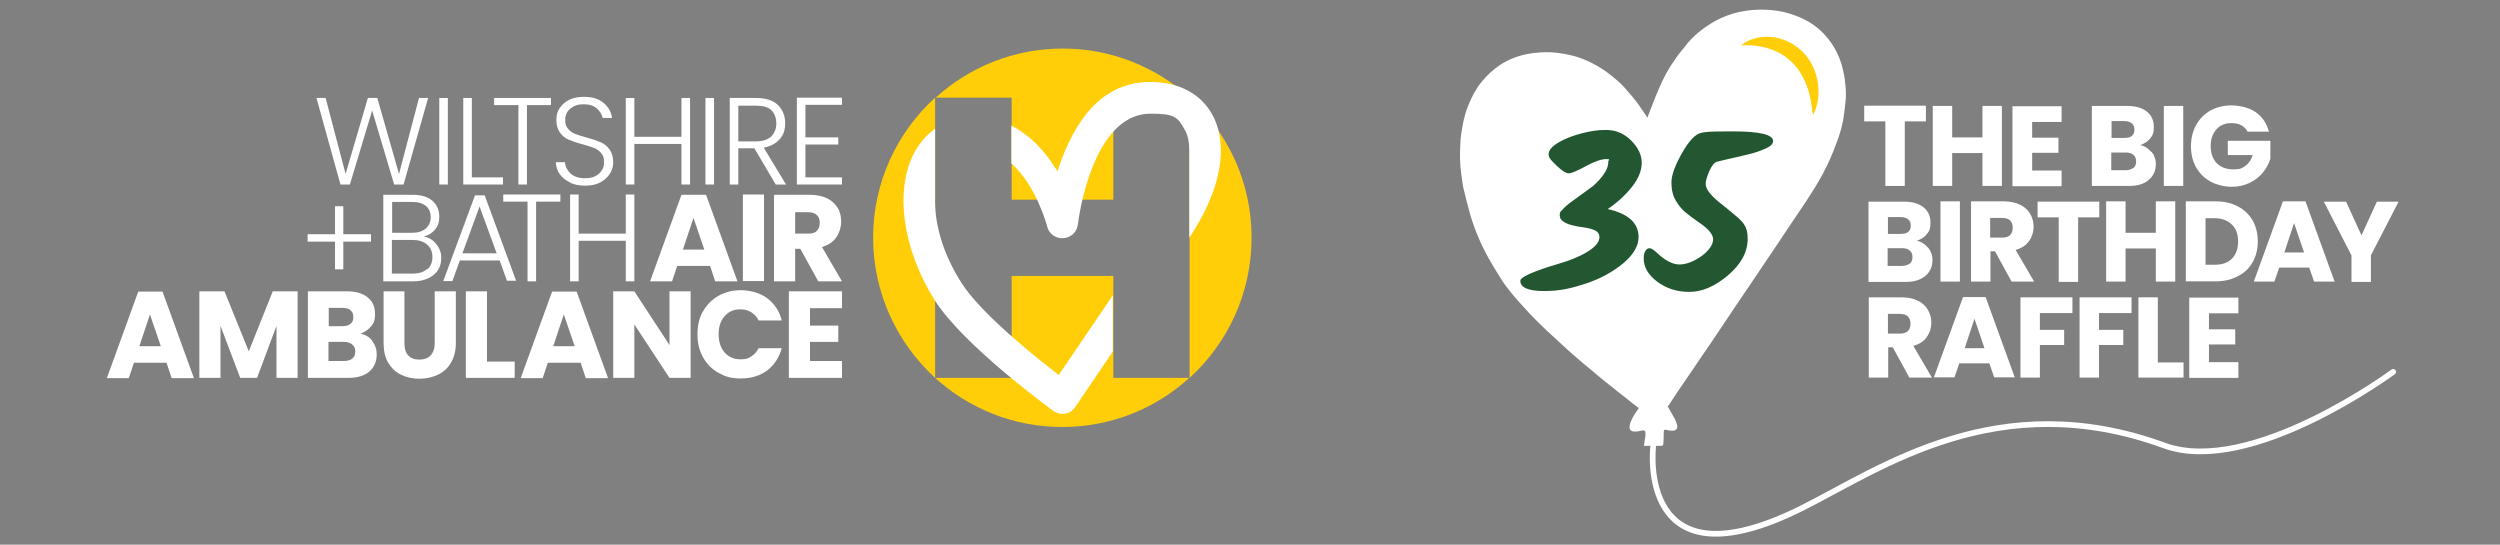 <?xml version="1.0" encoding="UTF-8"?>
<svg id="Layer_3" xmlns="http://www.w3.org/2000/svg" version="1.1" xmlns:xlink="http://www.w3.org/1999/xlink" viewBox="0 0 875.3 190.7">
  <rect x="0" y="0" width="875.3" height="190.7" fill="#808080" stroke="none"/>
  <!-- Generator: Adobe Illustrator 29.1.0, SVG Export Plug-In . SVG Version: 2.1.0 Build 142)  -->
  <defs>
    <style>
      .st0 {
        fill: #fff;
      }

      .st1, .st2 {
        fill: none;
      }

      .st3 {
        fill: #ffce09;
      }

      .st2 {
        stroke: #fff;
        stroke-linecap: round;
        stroke-linejoin: round;
        stroke-width: 2px;
      }

      .st4 {
        fill: #235732;
      }

      .st5 {
        clip-path: url(#clippath);
      }
    </style>
    <clipPath id="clippath">
      <rect class="st1" x="37.3" y="17" width="400.9" height="132.5"/>
    </clipPath>
  </defs>
  <g>
    <path class="st0" d="M668.5,132.2l-5.8-10.6h-1.6v10.6h-6.8v-28.1h11.5c2.2,0,4.1.4,5.7,1.2s2.7,1.8,3.5,3.2,1.2,2.8,1.2,4.5-.5,3.5-1.6,5c-1,1.5-2.6,2.5-4.7,3.1l6.5,11.1h-7.7ZM661,116.8h4.2c1.2,0,2.2-.3,2.8-.9s.9-1.5.9-2.6-.3-1.9-.9-2.5c-.6-.6-1.6-.9-2.8-.9h-4.2v6.9h0Z"/>
    <path class="st0" d="M696.5,127.2h-10.5l-1.7,4.9h-7.2l10.2-28.1h7.9l10.2,28.1h-7.2l-1.7-4.9h0ZM694.8,121.9l-3.5-10.3-3.4,10.3h6.9Z"/>
    <path class="st0" d="M725.6,104.1v5.5h-11.4v5.9h8.5v5.3h-8.5v11.4h-6.8v-28.1h18.3Z"/>
    <path class="st0" d="M746.3,104.1v5.5h-11.4v5.9h8.5v5.3h-8.5v11.4h-6.8v-28.1h18.3Z"/>
    <path class="st0" d="M755.5,126.9h9v5.3h-15.8v-28.1h6.8v22.8h0Z"/>
    <path class="st0" d="M773.4,109.6v5.7h9.2v5.3h-9.2v6.2h10.3v5.5h-17.2v-28.1h17.2v5.5h-10.3Z"/>
  </g>
  <g>
    <path class="st0" d="M675.1,86.7c1,1.3,1.5,2.7,1.5,4.3,0,2.3-.8,4.2-2.5,5.6s-3.9,2.1-6.8,2.1h-13.1v-28.1h12.6c2.8,0,5.1.7,6.7,2s2.4,3.1,2.4,5.3-.4,3-1.3,4.1c-.9,1.1-2,1.8-3.5,2.3,1.6.3,2.9,1.2,3.9,2.4h0ZM661,81.9h4.5c1.1,0,2-.2,2.6-.7.6-.5.9-1.2.9-2.2s-.3-1.7-.9-2.2c-.6-.5-1.5-.8-2.6-.8h-4.5v5.9h0ZM668.7,92.3c.6-.5.9-1.3.9-2.3s-.3-1.8-1-2.3c-.7-.6-1.5-.8-2.7-.8h-5v6.2h5c1.1,0,2-.3,2.7-.8h0Z"/>
    <path class="st0" d="M686.2,70.6v28h-6.8v-28.1s6.8,0,6.8,0Z"/>
    <path class="st0" d="M704.3,98.6l-5.8-10.6h-1.6v10.6h-6.8v-28.1h11.5c2.2,0,4.1.4,5.7,1.2,1.6.8,2.7,1.8,3.5,3.2.8,1.3,1.2,2.8,1.2,4.5s-.5,3.5-1.6,5c-1,1.5-2.6,2.5-4.7,3.1l6.5,11.1h-7.7,0ZM696.8,83.2h4.2c1.2,0,2.2-.3,2.8-.9s.9-1.5.9-2.6-.3-1.9-.9-2.5c-.6-.6-1.6-.9-2.8-.9h-4.2v6.9h0Z"/>
    <path class="st0" d="M735,70.6v5.5h-7.4v22.6h-6.8v-22.6h-7.4v-5.5h21.7,0Z"/>
    <path class="st0" d="M761.6,70.6v28h-6.8v-11.6h-10.6v11.6h-6.8v-28.1h6.8v11h10.6v-11s6.8,0,6.8,0Z"/>
    <path class="st0" d="M783.6,72.3c2.2,1.2,3.9,2.8,5.1,4.9,1.2,2.1,1.8,4.6,1.8,7.3s-.6,5.2-1.8,7.3-2.9,3.8-5.2,4.9c-2.2,1.2-4.8,1.8-7.7,1.8h-10.5v-28h10.5c3,0,5.5.6,7.8,1.8h0ZM781.4,90.6c1.4-1.4,2.2-3.4,2.2-6s-.7-4.6-2.2-6c-1.4-1.4-3.5-2.2-6-2.2h-3.2v16.3h3.2c2.6,0,4.6-.7,6-2.1Z"/>
  </g>
  <g>
    <path class="st0" d="M674.3,37v5.5h-7.4v22.6h-6.8v-22.6h-7.4v-5.5h21.7,0Z"/>
    <path class="st0" d="M700.9,37v28.1h-6.8v-11.5h-10.6v11.5h-6.8v-28h6.8v11h10.6v-11s6.8,0,6.8,0Z"/>
    <path class="st0" d="M711.5,42.5v5.7h9.2v5.3h-9.2v6.2h10.3v5.5h-17.2v-28h17.2v5.5h-10.3Z"/>
    <path class="st0" d="M753.3,53.1c1,1.3,1.5,2.7,1.5,4.3,0,2.3-.8,4.2-2.5,5.6-1.6,1.4-3.9,2.1-6.8,2.1h-13.1v-28h12.6c2.8,0,5.1.7,6.7,2,1.6,1.3,2.4,3.1,2.4,5.3s-.4,3-1.3,4.1c-.9,1.1-2,1.8-3.5,2.3,1.6.3,2.9,1.2,3.9,2.4h0ZM739.3,48.3h4.5c1.1,0,2-.2,2.6-.7.6-.5.9-1.2.9-2.2s-.3-1.7-.9-2.2c-.6-.5-1.5-.8-2.6-.8h-4.5v5.9h0ZM747,58.8c.6-.5.9-1.3.9-2.3s-.3-1.8-1-2.3c-.7-.6-1.5-.8-2.7-.8h-5v6.2h5c1.2,0,2-.3,2.7-.8h0Z"/>
    <path class="st0" d="M764.4,37v28.1h-6.8v-28s6.8,0,6.8,0Z"/>
    <path class="st0" d="M786.8,45.9c-.5-.9-1.2-1.6-2.2-2.1-1-.5-2.1-.7-3.3-.7-2.2,0-4,.7-5.3,2.2s-2,3.4-2,5.8.7,4.6,2.1,6,3.3,2.2,5.8,2.2,3.1-.4,4.3-1.3c1.2-.8,2-2.1,2.5-3.7h-8.7v-5h14.9v6.3c-.5,1.7-1.4,3.3-2.6,4.8-1.2,1.5-2.8,2.7-4.6,3.6-1.9.9-4,1.4-6.3,1.4s-5.2-.6-7.4-1.8-3.9-2.9-5.1-5c-1.2-2.2-1.8-4.6-1.8-7.4s.6-5.2,1.8-7.4,2.9-3.9,5-5.1c2.2-1.2,4.6-1.8,7.4-1.8s6.2.8,8.5,2.4c2.3,1.6,3.8,3.9,4.6,6.8h-7.5Z"/>
  </g>
  <g>
    <path class="st0" d="M808.5,93.7h-10.5l-1.7,4.9h-7.2l10.2-28.1h7.9l10.2,28.1h-7.2l-1.7-4.9h0ZM806.7,88.4l-3.5-10.3-3.4,10.3h6.9Z"/>
    <path class="st0" d="M839.8,70.6l-9.7,18.8v9.3h-6.8v-9.3l-9.7-18.8h7.8l5.4,11.8,5.4-11.8h7.7Z"/>
  </g>
  <g>
    <path class="st0" d="M575.5,156.5c.2-1.3.4-2.6.6-3.9,0-.3,0-.7,0-1,0-.8-.4-1-1.1-.9-.7.1-1.5.4-2.2.4-2,.1-2.6-.7-2.1-2.7.5-1.6,1.4-3.1,2.3-4.4.3-.4.5-.7.8-1.1-1.4-1.1-2.8-2.1-4.1-3.2-1.8-1.4-3.6-2.8-5.3-4.2-1.5-1.2-3.1-2.4-4.6-3.7-1.1-.9-2.1-1.8-3.2-2.7-1.5-1.2-2.9-2.4-4.4-3.7-1.1-.9-2.2-1.9-3.2-2.8-2.1-1.9-4.1-3.8-6.2-5.7-.4-.4-.9-.8-1.3-1.2-1.2-1.2-2.4-2.3-3.6-3.5-1.7-1.7-3.3-3.4-4.9-5.2-2.6-2.9-5.2-5.8-7.3-9.1-1.5-2.4-3-4.8-4.4-7.3-2.7-4.8-4.9-9.9-6.5-15.3-.9-3.2-1.7-6.4-2.5-9.7-.3-1.6-.4-3.2-.7-4.8-.5-3.4-.5-6.9-.3-10.4,0-2.3.5-4.7.9-7,.4-2.3,1.1-4.6,2-6.8,1.2-2.9,2.6-5.6,4.6-8,1.8-2.2,3.9-4.2,6.3-5.8,3-2,6.2-3.2,9.7-3.9,2.8-.5,5.5-.7,8.3-.6,2.9.2,5.8.7,8.7,1.5,3.8,1.2,7.3,3,10.6,5.3,1.2.9,2.4,1.9,3.5,2.8,1.1.9,2.1,1.9,3.1,3,1.6,1.8,3.2,3.7,4.6,5.6,1.1,1.5,2.1,3.1,3.2,4.7.3-.8.6-1.6.9-2.4,1-2.5,1.9-5,3-7.5,1.6-3.8,3.5-7.4,5.9-10.7,1.3-1.9,2.8-3.6,4.2-5.4,2.3-2.8,5.1-5,8.1-6.9,3.2-2,6.7-3.4,10.5-4.2,2.9-.6,5.8-.8,8.7-.7,2.9.1,5.8.5,8.6,1.4,3,.9,5.8,2.2,8.4,4,1.9,1.4,3.6,3,5,4.8,2.2,2.8,3.8,5.9,4.8,9.4.4,1.6.8,3.2,1,4.8.2,1.7.4,3.5.4,5.2,0,2.4-.4,4.8-.7,7.2-.4,3.4-1.4,6.7-2.6,9.9-.8,2.1-1.6,4.1-2.5,6.1-2.9,6.5-6.9,12.5-10.9,18.4-2.5,3.7-5,7.4-7.5,11.2-2,3-4,5.9-6,8.9-1.8,2.7-3.6,5.3-5.4,8-2.6,3.8-5.2,7.7-7.8,11.6-2.5,3.7-5,7.5-7.6,11.2-2.4,3.6-4.8,7.1-7.3,10.7-1.2,1.9-2.5,3.7-3.7,5.6-.1.2-.3.4-.4.5.8,1.4,1.6,2.8,2.4,4.2.3.6.6,1.3.8,2,.5,1.4-.2,2.4-1.7,2.3-.6,0-1.3-.1-1.9-.3-.8-.2-.9,0-1,.7,0,1.2,0,2.5-.1,3.7,0,1.1-.2,1.2-1.2,1.2-1.7,0-3.3,0-5,0h-.7"/>
    <path class="st3" d="M609.7,15.8c4.8-4,14.4-4.5,21.4,2.3,6.3,6.2,6.9,16.4,3.7,22.1-.1-.5-.2-.9-.3-1.3-.3-3.4-1-6.7-2.3-9.8-2.6-6.3-7.1-10.4-13.3-12.2-2.7-.8-5.5-1.2-8.3-1-.3,0-.5,0-.9,0"/>
    <path class="st4" d="M595.7,46.5c-2.1.4-4.3,2.7-6.8,7.1-2.5,4.4-3.7,7.8-3.7,10.3s.5,4.6,1.5,6.3c1,1.7,2.2,3.2,3.6,4.3s2.8,2.2,4.3,3.2c3.4,2.3,5.2,4.3,5.2,6.1s-1.4,3.9-4.1,5.9c-2.8,1.9-5.3,2.9-7.7,2.9s-5.1-1.4-8.1-4.3c-1-.9-1.8-1.4-2.4-1.4s-1.1.4-1.5,1.1c-.4.7-.5,1.6-.5,2.5,0,3,1.5,5.7,4.7,8.1s6.9,3.6,11.3,3.6,8.9-1.9,13.5-5.8c4.6-3.9,6.9-8.2,6.9-12.8s-1.7-6-5.2-8.9c-1.4-1.2-2.9-2.4-4.3-3.5s-2.7-2.3-3.7-3.5-1.5-2.3-1.5-3.4.5-2.6,1.3-4.5c.9-1.9,1.8-3,2.7-3.2s2.2-.5,3.8-.9,3.8-.8,6.5-1.5c2.7-.6,5-1.4,6.9-2.3,1.6-.7,2.4-1.6,2.4-2.5,0-2.3-4.7-3.4-14.1-3.4s-9,.2-11.1.5M547.4,77.6c1.2.9,3.7,1.6,7.6,2.1,1.3.2,2.4.5,3.5,1,1,.5,1.5,1.3,1.5,2.3,0,1.8-1.5,3.5-4.3,5.2s-6.1,3-9.5,4c-9.2,2.7-13.9,4.8-13.9,6.1,0,2.4,2.8,3.6,8.3,3.6s9.4-.9,14.6-2.6c5.1-1.7,9.5-4.1,13.1-7.1s5.4-6.1,5.4-9.2c0-4.9-3.6-8.2-10.8-9.8,3.4-2.3,6.2-4.9,8.5-7.8,2.3-2.9,3.4-5.7,3.4-8.4s-1.2-5.3-3.7-7.8c-2.5-2.5-5.4-3.7-8.8-3.7s-5.1.4-8.2,1.1c-3.1.8-5.9,1.8-8.3,3.2-2.4,1.4-3.6,2.8-3.6,4.2s1,2.2,2.8,4c1.9,1.8,3.3,2.7,4.2,2.7s2.9-.8,6-2.5,5.5-2.5,7.2-2.5.7.3.7.9c0,1.7-.7,3.3-2.1,5.1s-2.9,3.3-4.7,4.5c-1.7,1.3-3.6,2.6-5.5,4-2,1.4-3.3,2.6-3.9,3.4-.6.4-.8.9-.8,1.5v.3c0,.9.4,1.6,1.2,2.1"/>
    <path class="st2" d="M578.8,156.5s-6,50.5,52.3,21.3c27.5-13.8,68.4-43.1,126.7-21.8,30.3,11,80.1-25.8,80.1-25.8"/>
  </g>
  <polygon class="st0" points="149.9 34.3 141.3 64.6 138 64.6 130.3 38.7 122.5 64.6 119.2 64.6 110.8 34.3 114 34.3 121 60.9 128.8 34.3 132.1 34.3 139.7 60.9 146.7 34.3 149.9 34.3"/>
  <rect class="st0" x="153.8" y="34.3" width="3" height="30.3"/>
  <polygon class="st0" points="165.2 62.1 176.1 62.1 176.1 64.6 162.2 64.6 162.2 34.3 165.2 34.3 165.2 62.1"/>
  <polygon class="st0" points="192.9 34.3 192.9 36.8 184.5 36.8 184.5 64.6 181.5 64.6 181.5 36.8 173 36.8 173 34.3 192.9 34.3"/>
  <path class="st0" d="M199.6,63.9c-1.5-.7-2.7-1.7-3.6-2.9-.9-1.2-1.3-2.6-1.4-4.2h3.2c.1,1.5.8,2.8,1.9,3.9,1.2,1.1,2.9,1.7,5.1,1.7s3.7-.5,4.9-1.6c1.2-1.1,1.8-2.4,1.8-4s-.3-2.3-1-3.2c-.7-.8-1.5-1.4-2.5-1.8-1-.4-2.3-.8-4.1-1.3-2-.5-3.6-1.1-4.8-1.6s-2.2-1.3-3-2.4-1.3-2.6-1.3-4.5.4-3,1.2-4.2,1.9-2.2,3.4-2.9c1.5-.7,3.2-1,5.1-1,2.8,0,5.1.7,6.8,2.1,1.7,1.4,2.7,3.2,3,5.3h-3.3c-.2-1.2-.9-2.3-2-3.3s-2.7-1.5-4.7-1.5-3.3.5-4.6,1.5c-1.2,1-1.8,2.3-1.8,4s.3,2.3,1,3.1,1.5,1.4,2.5,1.8c1,.4,2.4.8,4.1,1.3,2,.5,3.6,1.1,4.8,1.6,1.2.5,2.2,1.3,3.1,2.5.8,1.1,1.3,2.6,1.3,4.4s-.4,2.8-1.1,4c-.8,1.3-1.9,2.3-3.3,3.1-1.5.8-3.2,1.2-5.3,1.2s-3.8-.3-5.3-1"/>
  <polygon class="st0" points="241.6 34.3 241.6 64.6 238.6 64.6 238.6 50.4 222.1 50.4 222.1 64.6 219.1 64.6 219.1 34.3 222.1 34.3 222.1 47.9 238.6 47.9 238.6 34.3 241.6 34.3"/>
  <rect class="st0" x="247" y="34.3" width="3" height="30.3"/>
  <path class="st0" d="M271.6,64.6l-7.5-12.7h-5.6v12.7h-3v-30.3h9.1c3.4,0,6,.8,7.7,2.4s2.6,3.8,2.6,6.4-.6,4.1-1.9,5.6-3.1,2.5-5.6,3l7.8,12.9h-3.6,0ZM258.5,49.5h6.1c2.4,0,4.2-.6,5.4-1.7,1.2-1.2,1.8-2.7,1.8-4.6s-.6-3.5-1.7-4.6-3-1.6-5.5-1.6h-6.1v12.6h0Z"/>
  <polygon class="st0" points="282 36.7 282 48.1 293.5 48.1 293.5 50.6 282 50.6 282 62.1 294.8 62.1 294.8 64.6 279 64.6 279 34.2 294.8 34.2 294.8 36.7 282 36.7"/>
  <polygon class="st0" points="129.9 84.6 120.2 84.6 120.2 94.3 117.3 94.3 117.3 84.6 107.7 84.6 107.7 82 117.3 82 117.3 72.2 120.2 72.2 120.2 82 129.9 82 129.9 84.6"/>
  <path class="st0" d="M152.7,85.4c1.2,1.4,1.8,3.1,1.8,4.9s-.4,2.9-1.1,4.2c-.8,1.2-1.9,2.2-3.4,2.9-1.5.7-3.2,1.1-5.3,1.1h-10.5v-30.3h10.2c3.1,0,5.4.7,7,2.1,1.6,1.4,2.4,3.3,2.4,5.5s-.5,3.4-1.5,4.6c-1,1.2-2.3,2-3.9,2.4,1.7.3,3.2,1.2,4.3,2.6M137.2,81.5h7.1c2.1,0,3.6-.5,4.8-1.5,1.1-1,1.7-2.3,1.7-4s-.6-3-1.7-3.9c-1.1-.9-2.7-1.4-4.9-1.4h-6.9v10.9h0ZM149.6,94.3c1.2-1,1.8-2.5,1.8-4.3s-.6-3.3-1.9-4.4-3-1.6-5.2-1.6h-7.1v11.8h7.2c2.2,0,3.9-.5,5.1-1.6"/>
  <path class="st0" d="M174.8,91.2h-13.8l-2.6,7.2h-3.2l11.1-30h3.4l11,29.9h-3.2l-2.6-7.2h0ZM173.9,88.7l-6-16.4-6,16.4h12Z"/>
  <polygon class="st0" points="196.2 68.1 196.2 70.6 187.7 70.6 187.7 98.5 184.7 98.5 184.7 70.6 176.2 70.6 176.2 68.1 196.2 68.1"/>
  <polygon class="st0" points="222.1 68.1 222.1 98.5 219.1 98.5 219.1 84.3 202.6 84.3 202.6 98.5 199.6 98.5 199.6 68.1 202.6 68.1 202.6 81.8 219.1 81.8 219.1 68.1 222.1 68.1"/>
  <path class="st0" d="M248.4,93.1h-11.3l-1.8,5.4h-7.7l11-30.3h8.6l11,30.3h-7.8l-1.8-5.4h0ZM246.6,87.4l-3.8-11.1-3.7,11.1h7.5Z"/>
  <rect class="st0" x="260.1" y="68.1" width="7.4" height="30.3"/>
  <path class="st0" d="M286.5,98.5l-6.3-11.4h-1.8v11.4h-7.4v-30.3h12.4c2.4,0,4.4.4,6.1,1.2,1.7.8,2.9,2,3.8,3.4s1.2,3.1,1.2,4.9-.6,3.8-1.7,5.4c-1.1,1.6-2.8,2.7-5,3.4l7,12h-8.3ZM278.4,81.8h4.6c1.4,0,2.4-.3,3-1,.7-.7,1-1.6,1-2.8s-.3-2.1-1-2.7c-.7-.7-1.7-1-3-1h-4.6v7.5Z"/>
  <path class="st0" d="M58.2,127h-11.3l-1.8,5.4h-7.7l11-30.3h8.5l11,30.3h-7.8s-1.8-5.4-1.8-5.4ZM56.3,121.2l-3.8-11.1-3.7,11.1h7.5Z"/>
  <polygon class="st0" points="104.2 102 104.2 132.3 96.8 132.3 96.8 114.1 90 132.3 84.1 132.3 77.2 114.1 77.2 132.3 69.8 132.3 69.8 102 78.6 102 87.1 123 95.5 102 104.2 102"/>
  <g>
    <path class="st0" d="M130.3,119.4c1.1,1.4,1.6,2.9,1.6,4.7,0,2.5-.9,4.5-2.6,6-1.8,1.5-4.2,2.2-7.4,2.2h-14.1v-30.3h13.7c3.1,0,5.5.7,7.2,2.1,1.8,1.4,2.6,3.3,2.6,5.8s-.5,3.3-1.4,4.4-2.2,2-3.7,2.5c1.8.4,3.2,1.2,4.2,2.6M115.1,114.2h4.8c1.2,0,2.1-.3,2.8-.8.7-.5,1-1.3,1-2.4s-.3-1.8-1-2.4c-.7-.6-1.6-.8-2.8-.8h-4.8s0,6.4,0,6.4ZM123.4,125.5c.7-.6,1-1.4,1-2.4s-.3-1.9-1.1-2.5c-.7-.6-1.7-.9-2.9-.9h-5.4v6.7h5.4c1.2,0,2.2-.3,2.9-.8"/>
    <path class="st0" d="M141.6,102v18.2c0,1.8.4,3.2,1.3,4.2.9,1,2.2,1.5,3.9,1.5s3.1-.5,4-1.5,1.4-2.4,1.4-4.2v-18.2h7.4v18.1c0,2.7-.6,5-1.7,6.9-1.1,1.9-2.7,3.3-4.6,4.2s-4.1,1.4-6.5,1.4-4.5-.5-6.4-1.4-3.4-2.4-4.5-4.2c-1.1-1.9-1.6-4.2-1.6-6.9v-18.1h7.4Z"/>
  </g>
  <polygon class="st0" points="170.5 126.6 180.2 126.6 180.2 132.3 163.1 132.3 163.1 102 170.5 102 170.5 126.6"/>
  <path class="st0" d="M203.1,127h-11.3l-1.8,5.4h-7.7l11-30.3h8.6l11,30.3h-7.8l-1.8-5.4h0ZM201.2,121.2l-3.8-11.1-3.7,11.1h7.5Z"/>
  <polygon class="st0" points="241.8 132.3 234.4 132.3 222.1 113.6 222.1 132.3 214.7 132.3 214.7 102 222.1 102 234.4 120.8 234.4 102 241.8 102 241.8 132.3"/>
  <path class="st0" d="M246.1,109.1c1.3-2.3,3.1-4.2,5.4-5.5,2.3-1.3,4.9-2,7.9-2s6.7.9,9.2,2.8,4.3,4.5,5.1,7.8h-8.1c-.6-1.3-1.5-2.2-2.6-2.9-1.1-.7-2.4-1-3.8-1-2.3,0-4.1.8-5.5,2.4-1.4,1.6-2.1,3.7-2.1,6.3s.7,4.8,2.1,6.4c1.4,1.6,3.3,2.4,5.5,2.4s2.7-.3,3.8-1c1.1-.7,2-1.6,2.6-2.9h8.1c-.9,3.3-2.6,5.9-5.1,7.8-2.6,1.9-5.6,2.8-9.2,2.8s-5.6-.7-7.9-2-4.1-3.1-5.4-5.5c-1.3-2.3-1.9-5-1.9-8s.6-5.7,1.9-8"/>
  <polygon class="st0" points="283.6 107.9 283.6 114 293.5 114 293.5 119.7 283.6 119.7 283.6 126.4 294.8 126.4 294.8 132.3 276.2 132.3 276.2 102 294.8 102 294.8 107.9 283.6 107.9"/>
  <g class="st5">
    <g>
      <path class="st3" d="M327.4,34.2c-13.3,12.1-21.7,29.6-21.7,49s8.4,36.9,21.7,49.1V34.2Z"/>
      <path class="st3" d="M354.2,34.2v35.7h35.6v-35.7h26.8c-11.8-10.7-27.4-17.2-44.5-17.2s-32.8,6.5-44.5,17.2h26.8,0Z"/>
    </g>
  </g>
  <g>
    <path class="st3" d="M416.5,34.2v98.1c13.3-12.1,21.7-29.6,21.7-49.1s-8.4-36.9-21.7-49"/>
    <path class="st3" d="M389.8,132.3v-35.7h-35.6v35.7h-26.8c11.8,10.7,27.4,17.2,44.5,17.2s32.8-6.5,44.5-17.2h-26.8,0Z"/>
    <path class="st0" d="M366.6,79.2c.6,2.6,3,4.4,5.7,4.2,2.7-.2,4.8-2.2,5.1-4.9,0,0,1.2-10.5,5.3-20.5,5-12.1,11.8-18.2,20.1-18.2s9.5,1,12.1,5.8c1,1.8,1.5,4.2,1.5,7.2h0v30.4c11-16.4,13.9-31.9,8.2-42.8-4-7.5-11.8-11.7-21.8-11.7s-21.9,4.4-30.4,25.3c-.8,2-1.5,4-2.2,6-.1-.2-.3-.5-.4-.7-4.4-7.1-9.7-12.3-15.7-15.3v13.2c8.8,7.9,12.4,21.7,12.5,21.9"/>
    <path class="st0" d="M389.8,103.1c-7.4,11-15,22.1-19.1,28.2-8.7-6.7-27.3-21.6-34.1-32.3-7-11-9.5-21.7-9.2-29.9v-24c-2.9,2-5.2,4.7-7.1,8-7.2,13.1-4.4,33.9,6.9,51.9,10,15.9,40.2,37.8,41.5,38.8,1,.7,2.1,1.1,3.2,1.1s.6,0,.9,0c1.5-.3,2.8-1.1,3.6-2.3.1-.2,5.9-8.7,13.2-19.5v-19.6h0Z"/>
  </g>
</svg>
